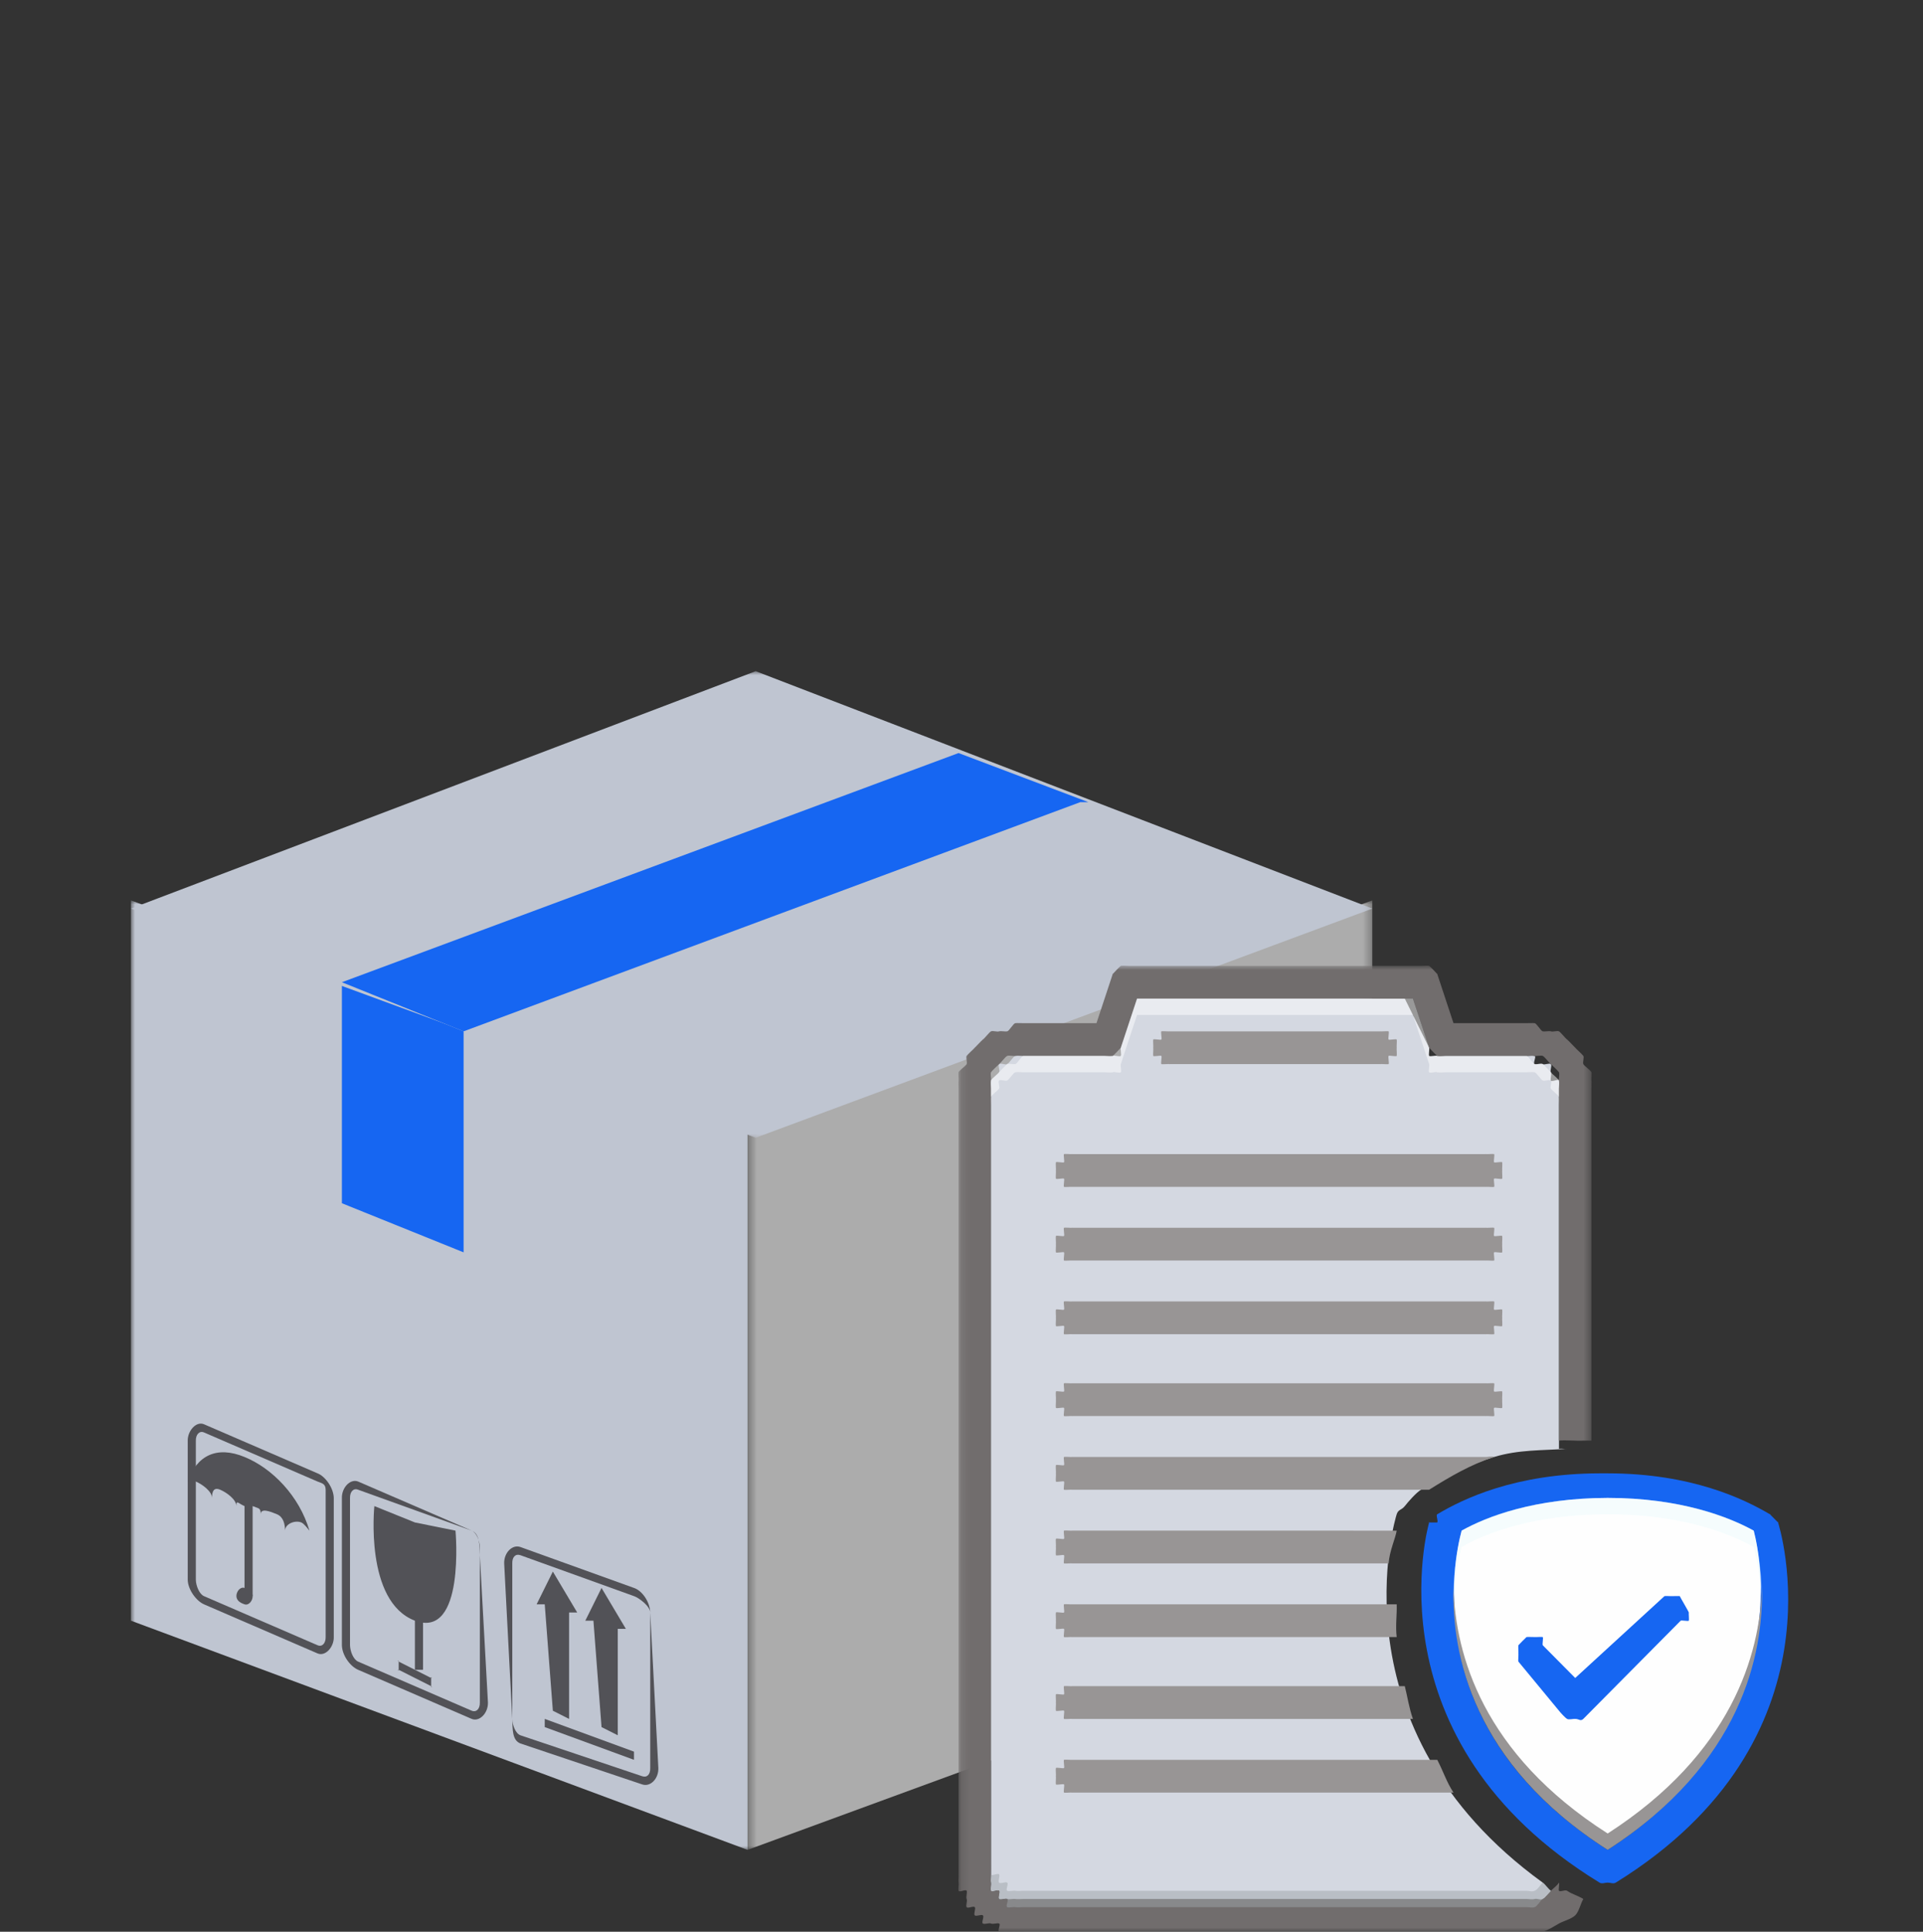 <svg width="235" height="236" fill="none" xmlns="http://www.w3.org/2000/svg"><rect width="100%" height="100%" fill="#333333" stroke="none"/><mask id="a" style="mask-type:luminance" maskUnits="userSpaceOnUse" x="16" y="110" width="77" height="116"><path d="M16 110h76.35v116H16V110Z" fill="#fff"/></mask><g mask="url(#a)"><path d="M16 198v-88l75.359 28v88L16 198Z" fill="#BFC5D1"/></g><mask id="b" style="mask-type:luminance" maskUnits="userSpaceOnUse" x="91" y="110" width="77" height="116"><path d="M91.359 110h76.35v116h-76.35V110Z" fill="#fff"/></mask><g mask="url(#b)"><path d="M167.709 198v-88l-76.35 28v88l76.35-28Z" fill="#ACACAC"/></g><path d="m41.78 147 14.874 6v-27l-14.873-6v27Z" fill="#1666F2"/><mask id="c" style="mask-type:luminance" maskUnits="userSpaceOnUse" x="16" y="82" width="152" height="57"><path d="M16 82h151.709v57H16V82Z" fill="#fff"/></mask><g mask="url(#c)"><path d="M167.709 111 92.35 82 16 111l76.35 28 75.359-28Z" fill="#BFC5D1"/></g><path d="m133.004 98-15.865-6-75.358 28 14.873 6 75.359-28h.991Z" fill="#1666F2"/><path d="M30.873 195h-.991v-12h.991v12Z" fill="#525257"/><path d="M28.89 195c-.013-.522.446-1.18.992-1 .55.182.98.477.992 1 .014.522-.445 1.182-.992 1-.549-.182-.98-.48-.991-1Zm-4.957-14c.773.334 1.968 1.19 1.983 2-.015-.81.216-1.327.991-1 .778.328 1.968 1.185 1.983 2-.015-.815.216-.324.992 0h.991c.778.324.975.181.992 1-.017-.819 1.207-.322 1.983 0s.975 1.179.992 2c-.017-.821 1.21-1.318 1.983-1 .32.132.751.712.991 1-1.245-4.251-4.557-7.623-7.932-9-3.375-1.392-5.839-.202-6.941 3 .23-.086.672-.137.992 0Z" fill="#525257"/><path d="M24.924 175c-.575-.239-1.004.289-.991 1v17c.01.709.413 1.744.991 2l13.882 6c.58.247 1.008-.271.991-1v-18c-.016-.729-.418-.771-.991-1l-13.882-6Zm13.882 27-13.882-6c-.966-.432-1.963-1.817-1.983-3v-17c-.018-1.181 1.026-2.399 1.983-2l13.882 6c.957.375 1.956 1.785 1.983 3v17c.027 1.213-1.019 2.407-1.983 2Zm16.858-15-4.957-1-4.958-2s-1.226 11.666 4.958 14c6.181 2.283 4.957-11 4.957-11Z" fill="#525257"/><path d="M51.696 204h-.991v-9h.991v9Z" fill="#525257"/><path d="m48.723 203 3.966 2c-.005-.257.157.078 0 0v1c.003.257.157.078 0 0l-3.966-2c-.157-.082.005.257 0 0v-1c-.005-.255-.157-.082 0 0Zm-.993-18 1.983 1-1.983 6v-7Z" fill="#525257"/><path d="M43.764 182c-.569-.228-1.007.244-.991 1v18c.016.754.417 1.754.991 2l13.882 6c.575.23 1.013-.229.992-1v-19c-.022-.771-.42-1.785-.992-2l-13.882-5Zm13.882 28-13.882-6c-.956-.412-1.954-1.746-1.983-3v-18c-.028-1.256 1.032-2.381 1.983-2l13.882 6c.95.361.958 1.716.992 3l.991 18c.034 1.284-1.026 2.388-1.983 2Zm19.831 4-10.907-4v1l10.907 4v-1Zm-9.916-22-1.983 4h.992l.991 13 1.983 1v-13h.992l-2.975-5Zm5.949 2-1.983 4h.992l.991 13 1.984 1v-13h.991l-2.975-5Z" fill="#525257"/><path d="M63.596 190c-.597-.213-1.014.228-.992 1v19c.021.772.39 1.773.992 2l14.873 5c.601.211 1.016-.215.992-1v-19c-.026-.783-1.384-1.798-1.983-2l-13.882-5Zm14.873 28-14.873-5c-1.004-.378-.954-1.718-.992-3l-.991-19c-.038-1.286.985-2.352 1.983-2l13.882 5c.998.334 1.94 1.689 1.983 3l.992 19c.044 1.308-.98 2.354-1.984 2Z" fill="#525257"/><path d="M178.616 222c-1.713-.746-3.45-1.838-4.958-3 .797 3.124 1.349 5.879 1.983 8 .674-.195 1.334-.745 1.983-1 .276-.107.722.118.992 0 .328-.142.669.157.992 0-.342-1.093-.59-2.662-.992-4Z" fill="#fff"/><path d="M188.53 230c.318.231.665.769.992 1-.157.298.233.754 0 1-.232.246-.701-.174-.992 0-.289.176-.665.909-.991 1-.327.091-.652-.003-.992 0H125.07c-.244 0-.751.047-.991 0-.241-.049-.766.093-.992 0-.227-.094.205-.864 0-1-.203-.136-.817.171-.991 0-.173-.173.135-.797 0-1-.137-.201-.898.224-.992 0-.095-.224.048-.762 0-1-.049-.237 0-.757 0-1v-96c0-.243-.049-.763 0-1-.095.224.048-.238 0 0 .094-.226.855-.799.992-1 .135-.203-.173-.829 0-1 .174-.171.788.134.991 0-.227.093.205-.136 0 0 .226-.093.751-.951.992-1 .24-.047.747 0 .991 0h9.916c.188 0 .81.056.991 0-.155.106.182-.056 0 0 .157-.107.874.148.992 0 .117-.147-.068-.824 0-1l1.983-6h32.722l2.974 6c.067.177-.115.85 0 1-.155-.108.117.15 0 0 .157.108.811-.057.992 0 .183.057.801 0 .991 0h9.916c.245 0 .751-.047.992 0 .24.049-.228.907 0 1 .226.093.787-.136.991 0 .205.134.819-.171.992 0 .174.171-.137.797 0 1 .137.201-.094.774 0 1 .093.224.942-.238.991 0 .048.237 0 .757 0 1v44c.412-.046.562.037.992 0-3.147.216-5.907.092-8.924 1-3.019.909-6.189 2.444-8.924 4-.595.357-1.557 1.456-1.983 2-.405.511-.792.382-.992 1-.093.277-8.115 26.205 17.848 45Z" fill="#D4D8E1"/><path d="M168.699 130c-.12.026.123 0 0 0 .119-.026.878.051.992 0-.102.073.113-.049 0 0 .101-.074-.086-.906 0-1 .085-.092.924.11.991 0-.046.122.069-.109 0 0 .047-.122-.024-.872 0-1 0 .131.024-.129 0 0 0-.131.024.13 0 0-.024-.128.047-.878 0-1-.046-.122.069.11 0 0-.067-.109-.906.093-.991 0-.086-.094.101-.926 0-1-.102-.072.113.05 0 0-.114-.051-.873.025-.992 0-.12-.026.123 0 0 0h-25.781c-.121 0 .121-.026 0 0-.12.025-.879-.051-.991 0-.113.05.102-.072 0 0-.102.074.086.906 0 1-.088.093-.924-.109-.992 0-.067.11.048-.122 0 0-.046.122.025.872 0 1-.023.13 0-.131 0 0-.023-.129 0 .131 0 0 .025.128-.046.878 0 1-.067-.109.048.122 0 0 .068.11.904-.092.992 0 .086.094-.102.926 0 1-.113-.049.102.073 0 0 .112.051.871-.026.991 0-.121 0 .121.026 0 0h25.781Zm12.891 11h-50.569c-.125 0 .12-.026 0 0-.122.025-.877-.051-.992 0-.114.05.103-.072 0 0-.103.074.087.906 0 1-.087.093-.923-.109-.991 0-.07.11.046-.122 0 0-.048.122.024.872 0 1-.025.13 0-.131 0 0-.025-.129 0 .131 0 0 .024.128-.048.878 0 1-.07-.109.046.122 0 0 .068.11.904-.092.991 0 .087.094-.103.926 0 1-.114-.049.103.073 0 0 .115.051.87-.026.992 0-.125 0 .12.026 0 0h50.569c-.121.026.125 0 0 0 .121-.026.877.051.992 0-.103.073.114-.049 0 0 .103-.074-.087-.906 0-1 .087-.092.923.11.991 0-.046.122.07-.109 0 0 .048-.122-.024-.872 0-1 0 .131.025-.129 0 0 0-.131.025.13 0 0-.024-.128.048-.878 0-1-.046-.122.07.11 0 0-.068-.109-.904.093-.991 0-.087-.094.103-.926 0-1-.103-.072.114.05 0 0-.115-.051-.871.025-.992 0 .125 0-.121-.026 0 0Zm0 9h-50.569c-.125 0 .12-.026 0 0-.122.025-.877-.051-.992 0-.114.05.103-.072 0 0-.103.074.087.906 0 1-.087.093-.923-.109-.991 0-.07.11.046-.122 0 0-.048.122.024.872 0 1-.025.13 0-.131 0 0-.025-.129 0 .131 0 0 .024.128-.048.878 0 1-.07-.109.046.122 0 0 .068.11.904-.092.991 0 .087.094-.103.926 0 1-.114-.049.103.073 0 0 .115.051.87-.026.992 0-.125 0 .12.026 0 0h50.569c-.121.026.125 0 0 0 .121-.026.877.051.992 0-.103.073.114-.049 0 0 .103-.074-.087-.906 0-1 .087-.092.923.11.991 0-.046.122.07-.109 0 0 .048-.122-.024-.872 0-1 0 .131.025-.129 0 0 0-.131.025.13 0 0-.024-.128.048-.878 0-1-.046-.122.07.11 0 0-.068-.109-.904.093-.991 0-.087-.094.103-.926 0-1-.103-.072.114.05 0 0-.115-.051-.871.025-.992 0 .125 0-.121-.026 0 0Zm0 9h-50.569c-.125 0 .12-.026 0 0-.122.025-.877-.051-.992 0-.114.05.103-.072 0 0-.103.074.087.906 0 1-.087.093-.923-.109-.991 0-.07.11.046-.122 0 0-.048.122.024.872 0 1-.025.13 0-.131 0 0-.025-.129 0 .131 0 0 .024.128-.048.878 0 1-.07-.109.046.122 0 0 .068.11.904-.092.991 0 .087.094-.103.926 0 1-.114-.049.103.073 0 0 .115.051.87-.026.992 0-.125 0 .12.026 0 0h50.569c-.121.026.125 0 0 0 .121-.026.877.051.992 0-.103.073.114-.049 0 0 .103-.074-.087-.906 0-1 .087-.092.923.11.991 0-.046.122.07-.109 0 0 .048-.122-.024-.872 0-1 0 .131.025-.129 0 0 0-.131.025.13 0 0-.024-.128.048-.878 0-1-.046-.122.07.11 0 0-.068-.109-.904.093-.991 0-.087-.094.103-.926 0-1-.103-.072.114.05 0 0-.115-.051-.871.025-.992 0 .125 0-.121-.026 0 0Zm1.983 12c0-.131.025.13 0 0-.023-.128.048-.878 0-1-.046-.122.07.11 0 0-.068-.109-.904.094-.991 0-.087-.092.103-.926 0-1-.102-.072.114.05 0 0-.115-.051-.871.025-.992 0-.121-.026.125 0 0 0h-50.569c-.125 0 .12-.026 0 0-.122.025-.877-.051-.992 0-.114.05.103-.072 0 0-.103.074.087.906 0 1-.087.093-.923-.109-.991 0-.07.11.046-.122 0 0-.048.122.024.872 0 1-.025.13 0-.131 0 0-.025-.129 0 .131 0 0 .024.128-.048.878 0 1-.07-.109.046.122 0 0 .068.11.904-.092.991 0 .087.094-.103.926 0 1-.114-.049.103.073 0 0 .115.051.87-.026.992 0-.125 0 .12.026 0 0h50.569c-.121.026.125 0 0 0 .121-.026.877.051.992 0-.102.073.114-.049 0 0 .103-.074-.087-.906 0-1 .087-.092.923.11.991 0-.046.122.07-.109 0 0 .048-.122-.023-.872 0-1 .025-.129 0 .131 0 0Zm-54.536 46c-.024-.129 0 .131 0 0 .023.128-.047.878 0 1-.068-.109.046.122 0 0 .068.11.906-.092.992 0 .086.094-.102.926 0 1-.113-.049.101.073 0 0 .113.051.871-.026.991 0-.123 0 .119.026 0 0h46.604c-.852-1.288-1.261-2.622-1.983-4H131.02c-.123 0 .119-.026 0 0-.12.025-.878-.051-.991 0-.113.05.101-.072 0 0-.102.074.086.908 0 1-.086.094-.924-.109-.992 0-.068.11.046-.122 0 0-.047.122.023.872 0 1 0-.131-.024.13 0 0Zm1.983-11c-.123 0 .119-.026 0 0-.12.025-.878-.051-.991 0-.113.05.101-.072 0 0-.102.074.086.906 0 1-.086.093-.924-.109-.992 0-.068.11.046-.122 0 0-.047.122.025.872 0 1-.024.13 0-.131 0 0-.024-.129 0 .131 0 0 .025.128-.047.878 0 1-.068-.109.046.122 0 0 .068.11.906-.092.992 0 .086.094-.102.926 0 1-.113-.049.101.073 0 0 .113.051.871-.026.991 0-.123 0 .119.026 0 0h41.646c-.477-1.353-.661-2.69-.992-4H131.02Zm.001-6h39.662c-.167-1.392.046-2.73 0-4h-39.662c-.125 0 .119-.026 0 0-.122.025-.878-.051-.992 0-.114.05.102-.072 0 0-.102.074.087.906 0 1-.087.093-.924-.109-.992 0-.069.11.047-.122 0 0s.025.872 0 1c-.024.13 0-.131 0 0-.024-.129 0 .131 0 0 .025.128-.047.878 0 1-.069-.109.047.122 0 0 .068.11.905-.092.992 0 .087.094-.102.926 0 1-.114-.049.102.073 0 0 .114.051.87-.026.992 0 .119.026-.125 0 0 0Zm-.001-9h38.671c.138-1.594.803-2.946.992-4H131.02c-.123 0 .121-.026 0 0-.118.025-.878-.051-.991 0-.113.05.101-.072 0 0-.102.074.086.906 0 1-.086.093-.925-.109-.992 0-.068.11.046-.122 0 0-.047.122.025.872 0 1-.024.13 0-.131 0 0-.024-.129 0 .131 0 0 .025.128-.047.878 0 1-.068-.109.046.122 0 0 .067.11.906-.092.992 0 .086.094-.102.926 0 1-.113-.049.101.073 0 0 .113.051.873-.026.991 0 .121.026-.123 0 0 0Zm51.562-13c-.26-.14-.699.002-.992 0h-50.569c-.125 0 .12-.026 0 0-.122.025-.877-.051-.992 0-.114.049.103-.072 0 0-.103.074.087.906 0 1-.087.093-.923-.11-.991 0-.07.11.046-.122 0 0-.048.122.024.872 0 1-.025.13 0-.131 0 0-.025-.13 0 .131 0 0 .024.128-.048.878 0 1-.07-.11.046.122 0 0 .068.11.904-.093.991 0 .087.094-.103.926 0 1-.114-.049.103.073 0 0 .115.051.87-.026.992 0-.125 0 .12.026 0 0h43.628c2.571-1.606 5.081-3.082 7.933-4Z" fill="#989595"/><mask id="d" style="mask-type:luminance" maskUnits="userSpaceOnUse" x="117" y="118" width="78" height="118"><path d="M117.139 118h77.342v118h-77.342V118Z" fill="#fff"/></mask><g mask="url(#d)"><path d="M194.481 133v43c-.321.008-.68-.019-.991 0-.095.01.094-.009 0 0-.868.055-2.164-.093-2.975 0v-43c0-.242.048-.764 0-1-.049-.238.095-.777 0-1-.094-.225.138.2 0 0-.138-.202-.815-.829-.991-1-.175-.171.206.134 0 0-.207-.135-.764-.908-.992-1-.23-.093-.749.048-.991 0-.243-.047-.745 0-.992 0h-9.916c-.191 0-.807.057-.991 0-.183-.057.158.108 0 0-.157-.108-.874-.851-.992-1-.116-.15.067.176 0 0l-1.983-6h-33.713l-1.983 6c-.068.175.118-.147 0 0-.119.148-.833.893-.992 1-.157.105.183-.056 0 0-.183.055-.801 0-.991 0h-9.916c-.247 0-.749-.047-.991 0-.243.048-.764-.093-.992 0-.23.092-.785.865-.991 1-.205.134.175-.171 0 0s-.855.798-.992 1c-.138.2.094-.225 0 0-.096.223.048.762 0 1-.049.236 0 .758 0 1v96c-.049-.236 0 .242 0 0 .048.237-.096.777 0 1 .094.223-.138.799 0 1 .137.202.817-.172.992 0 .175.171-.205.865 0 1 .206.135.761-.094.991 0 .228.092.749-.049.992 0 .242.047.744 0 .991 0h61.477c.344-.002.66.092.992 0 .329-.091.698.176.991 0 .294-.175.756-.754.992-1 .234-.246.834-.701.991-1 .086.065-.094.934 0 1 .244.165.737-.167.992 0 .689.461 1.248.547 1.983 1-.333.552-.525 1.549-.992 2-.465.451-1.413.681-1.983 1-.568.319-1.349.835-1.983 1-.634.165-1.328-.002-1.983 0h-61.477c-.247 0-.746.024-.991 0-.246-.023-.749.047-.992 0-.241-.047-.755.071-.991 0-.236-.07.228-.906 0-1-.229-.093-.774.114-.992 0-.218-.114-.785.135-.992 0-.205-.134.192-.846 0-1-.19-.154-.817.171-.991 0-.175-.171.157-.814 0-1-.157-.187-.855.2-.992 0-.138-.201.117-.787 0-1-.116-.212.095-.778 0-1-.094-.223-.92.23-.991 0-.073-.231.048-.764 0-1-.05-.238.024-.76 0-1-.024-.241 0 .242 0 0v-96c0-.242-.024-.76 0-1 .024-.241-.05-.764 0-1-.073.23.048-.236 0 0 .071-.231.897-.777.991-1 .095-.223-.116-.788 0-1-.138.202.117-.214 0 0 .137-.201.835-.814.992-1-.175.171.157-.187 0 0 .174-.171.801-.848.991-1-.205.134.192-.154 0 0 .207-.135.774-.886.992-1 .218-.114.763.092.992 0-.236.07.228-.093 0 0 .236-.071.75.047.991 0 .243-.049.746-.977.992-1 .245-.024.744 0 .991 0h8.924l1.983-6c-.119.148.069-.175 0 0 .12-.147.834-.895.992-1-.183.054.158-.107 0 0 .183-.056.8-.002.991 0h35.697c.193 0 .807-.057.991 0-.158-.107.185.057 0 0 .159.108.874.85.992 1-.067-.178.118.149 0 0l1.983 6h8.924c.247 0 .744-.024.992 0 .245.023.75.951.991 1 .243.047.755-.071.992 0-.228-.093.237.07 0 0 .228.092.775-.114.991 0 .218.114.787.865.992 1-.191-.154.205.134 0 0 .19.152.817.829.991 1-.157-.187.175.171 0 0 .157.186.854.799.992 1-.118-.214.137.202 0 0 .116.212-.095.777 0 1 .094.223.919.769.991 1-.049-.236.072.23 0 0 .048.236-.024.759 0 1 .025.24-.001.758 0 1Z" fill="#716D6D"/></g><path d="M217.287 186c-.068-.207.138.17 0 0l-.992-1c-.148-.176.194.121 0 0-3.141-1.852-9.598-5-19.831-5h-.991c-10.299.019-16.692 3.121-19.832 5-.198.121.144.819 0 1h-.991c-.14.171.064-.211 0 0-.085.259-7.602 26.61 20.823 44 .3.184.638 0 .991 0 .355 0 .689.184.992 0 28.351-17.52 19.914-43.74 19.831-44Zm-20.823 40c-22.814-14.573-18.826-34.323-17.848-38 3.019-1.703 8.021-3.981 16.857-4h.991c8.769 0 13.847 2.324 16.857 4 .923 3.592 5.687 23.454-16.857 38Z" fill="#1666F2"/><path d="M196.466 225c-23.041-14.487-18.836-34.345-17.848-38 3.049-1.693 8.925-3.982 17.848-4 8.856 0 14.809 2.334 17.848 4 .933 3.571 4.919 23.54-17.848 38Z" fill="#FEFEFE"/><path d="M204.396 195c.102.004.621-.017.872-.009.043.117 1.092 1.888 1.111 2.009-.027.12.053.889 0 1-.073.099-.899-.082-.991 0l-11.899 12c-.362.333-.499 0-.991 0-.267-.024-.759.131-.992 0-.235-.131-.831-.786-.992-1l-4.957-6c-.054-.111.029-.88 0-1 .019-.121-.043-.882 0-1 .083-.091.891-.926.991-1 .121-.03.868.006.992 0 .122.019.875-.042.991 0 .092.083-.074.902 0 1l3.967 4 10.907-10c.116-.042.869.019.991 0Z" fill="#1666F2"/><path d="M189.522 231c-.157.323-.76.735-.992 1-.231.265.29-.188 0 0-.288.19-.666.901-.991 1-.326.099-.654-.003-.992 0H125.07c-.244 0-.752.051-.991 0-.24-.052-.767.1-.992 0-.226-.102.204-.853 0-1-.202-.147-.818.185-.992 0-.172-.187.135-.781 0-1-.136-.218-.898.242-.991 0-.095-.242.047-.742 0-1-.049-.256 0-.738 0-1v-2c0 .262-.049.744 0 1 .047.258-.095.758 0 1 .093.242.855-.218.991 0 .135.219-.172.813 0 1 .174.185.79-.147.992 0 .204.147-.226.9 0 1 .225.1.752-.052.992 0 .239.051.747 0 .991 0h61.477c.424 0 .592.153.992 0 .398-.153.663-.711.991-1 .317.25.666.75.992 1Z" fill="#9FA5AA" fill-opacity=".498"/><path d="M190.513 133v2c0-.244.048-.762 0-1-.049-.239.094.225 0 0-.093-.226-.854-.798-.991-1-.137-.203.175-.828 0-1-.173-.172-.786.135-.992 0-.205-.136.227.093 0 0-.228-.093-.75-.951-.991-1-.242-.047-.746 0-.992 0h-9.915c-.191 0-.808.057-.992 0-.182-.057.158.109 0 0-.156-.109-.874.15-.991 0-.116-.15.066-.822 0-1l-1.984-6h-33.713l-1.983 6c-.068.176.117.852 0 1-.118.149-.834-.107-.991 0-.156.106.182-.056 0 0s-.803 0-.992 0h-9.916c-.245 0-.75-.047-.991 0-.241.049-.765.907-.992 1-.228.093.206-.136 0 0-.203.135-.816-.172-.991 0-.174.172.136.797 0 1-.138.202-.898.774-.992 1-.095.225.048-.239 0 0-.049.238 0 .756 0 1v-2c0-.244-.049-.762 0-1-.095.225.048-.239 0 0 .094-.226.854-.798.992-1-.174.172.136-.203 0 0 .175-.172.788-.865.991-1-.228.093.206-.136 0 0 .227-.093.751.049.992 0 .241-.047.746-1 .991-1h9.916c.189 0 .81.056.992 0-.156.106.182-.056 0 0 .157-.107.873.149.991 0 .117-.148-.068-.824 0-1l1.983-6h33.713l1.984 6c.066.178-.116.85 0 1 .117.15.835-.109.991 0-.182-.057.158.109 0 0 .184.057.801 0 .992 0h9.915c.246 0 .75.953.992 1 .241.049.763-.093.991 0-.205-.136.227.093 0 0 .206.135.819.828.992 1-.137-.203.175.172 0 0 .137.202.898.774.991 1-.049-.239.094.225 0 0 .048.238 0 .756 0 1Z" fill="#fff" fill-opacity=".498"/><path d="M215.302 196c-.035-2.241-.473-4.821-.991-7-3.039-1.734-8.993-4-17.848-4-8.922.019-14.8 2.238-17.848 4-.543 2.209-.951 4.725-.992 7-.11-2.923.298-6.161.992-9 3.048-1.762 8.926-3.981 17.848-4 8.855 0 14.809 2.266 17.848 4 .663 2.811 1.102 6.113.991 9Z" fill="#E8FBFC" fill-opacity=".4"/><path d="M196.465 226c-16.535-10.548-19.058-23.983-18.84-32 .244 8.1 3.529 20.227 18.84 30 15.17-9.773 18.596-21.862 18.84-30 .217 8.035-2.455 21.443-18.84 32Z" fill="#989595"/></svg>